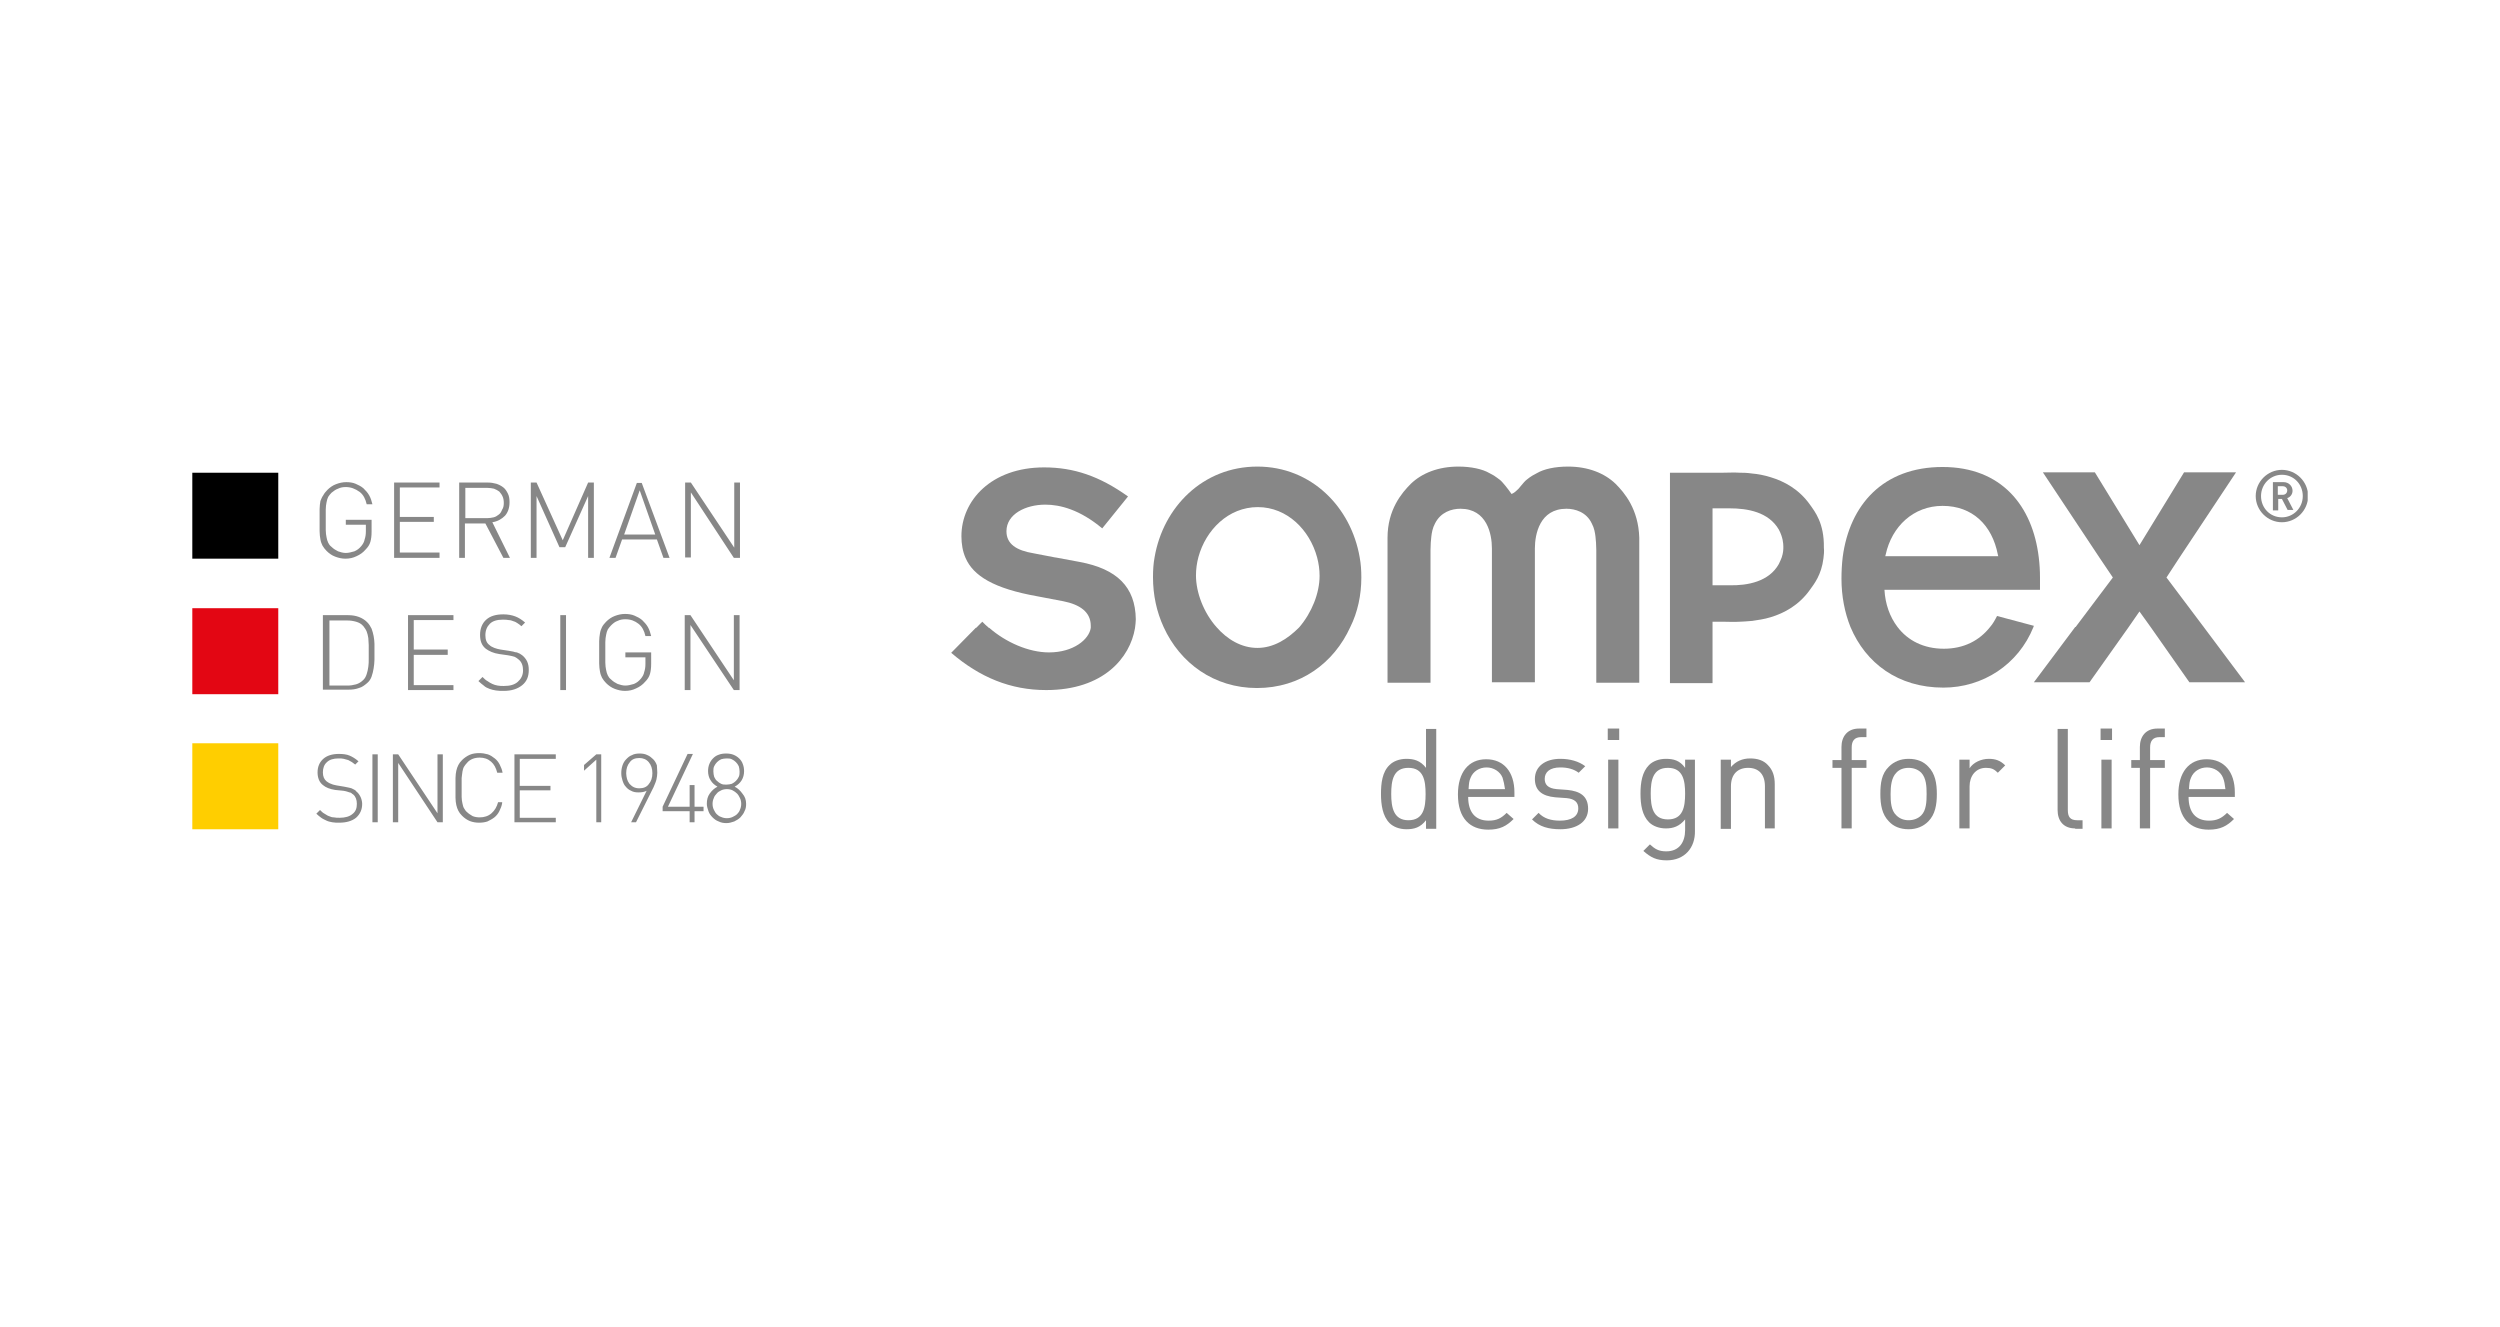 <?xml version="1.0" encoding="UTF-8"?>
<svg xmlns="http://www.w3.org/2000/svg" width="260" height="138" viewBox="0 0 260 138" fill="none">
  <g clip-path="url(#clip0_5288_7428)">
    <path d="M112.291 58.443L109.779 57.975H109.737L107.523 57.549C105.693 57.251 104.671 56.57 104.671 55.25C104.671 53.462 106.672 52.483 108.715 52.483C110.248 52.483 112.291 52.994 114.632 54.952L117.314 51.632C114.334 49.503 111.652 48.609 108.587 48.609C103.096 48.609 99.988 52.057 99.988 55.761C99.988 56.57 100.116 57.336 100.414 58.017C101.223 59.89 103.351 61.21 107.906 62.019L110.588 62.53C112.291 62.87 113.44 63.636 113.44 65.084C113.44 65.169 113.44 65.212 113.44 65.297C113.27 66.489 111.652 67.851 109.098 67.851C106.97 67.851 104.586 66.787 102.883 65.297H102.841C102.585 65.084 102.372 64.871 102.159 64.658L101.521 65.297H101.478L98.924 67.893C101.904 70.448 105.097 71.767 108.8 71.767C114.803 71.767 117.527 68.362 118.038 65.339C118.08 64.999 118.123 64.701 118.123 64.403C118.08 61.04 116.165 59.167 112.291 58.443Z" fill="#878787"></path>
    <path d="M130.766 67.383C129.106 67.383 127.616 66.489 126.509 65.212C125.19 63.722 124.381 61.636 124.381 59.848C124.381 59.209 124.466 58.571 124.636 57.932C125.402 55.123 127.744 52.739 130.809 52.739C133.874 52.739 136.215 55.123 136.981 57.975C137.152 58.613 137.237 59.252 137.237 59.891C137.237 61.678 136.428 63.722 135.108 65.254C133.874 66.489 132.426 67.383 130.766 67.383ZM141.579 60.061C141.579 59.337 141.536 58.656 141.409 57.975C140.515 52.739 136.385 48.524 130.766 48.524C125.105 48.524 120.975 52.739 120.081 57.932C119.954 58.613 119.911 59.294 119.911 60.018C119.911 61.891 120.294 63.637 121.018 65.212C122.721 68.958 126.254 71.555 130.724 71.555C135.236 71.555 138.727 68.958 140.43 65.212C141.196 63.679 141.579 61.891 141.579 60.061Z" fill="#878787"></path>
    <path d="M196.111 57.677C196.749 54.74 199.005 52.611 202.028 52.611C205.135 52.611 207.179 54.612 207.775 57.677L207.817 57.848H196.068L196.111 57.677ZM212.159 61.338V60.061C212.159 59.337 212.117 58.656 212.032 57.975C211.393 52.611 208.158 48.567 202.028 48.567C195.855 48.567 192.365 52.484 191.641 57.933C191.556 58.656 191.513 59.423 191.513 60.189C191.513 62.019 191.854 63.722 192.45 65.212C194.025 68.958 197.388 71.512 202.113 71.512C206.2 71.512 209.903 69.129 211.478 65.212C211.478 65.17 211.521 65.127 211.521 65.084L207.69 64.063C207.477 64.488 207.264 64.872 206.966 65.212C205.859 66.617 204.242 67.468 202.156 67.468C200.07 67.468 198.409 66.617 197.345 65.212C196.536 64.148 196.068 62.828 195.983 61.338H212.159Z" fill="#878787"></path>
    <path d="M168.015 50.312C166.865 49.206 165.163 48.524 163.077 48.524C161.714 48.524 160.565 48.78 159.841 49.206L159.373 49.461C159.16 49.589 158.99 49.716 158.777 49.887C158.607 50.014 158.394 50.27 158.181 50.525C158.053 50.653 157.968 50.823 157.798 50.951C157.67 51.079 157.5 51.249 157.202 51.377C156.989 51.079 156.776 50.781 156.563 50.525C156.351 50.27 156.138 50.014 155.967 49.887C155.755 49.716 155.542 49.589 155.372 49.461L154.903 49.206C154.18 48.78 152.988 48.524 151.668 48.524C149.582 48.524 147.879 49.206 146.73 50.312C145.793 51.249 144.303 52.994 144.303 55.931V57.932V65.212V71.001H148.773V57.209C148.773 56.655 148.816 56.187 148.858 55.804C148.901 55.421 148.986 54.91 149.241 54.442C149.837 53.25 150.987 52.909 151.881 52.909C154.648 52.909 155.159 55.548 155.159 57.038V57.932V65.212V70.959H159.628V65.212V57.932V57.038C159.628 55.548 160.139 52.909 162.906 52.909C163.8 52.909 164.992 53.25 165.546 54.442C165.801 54.91 165.886 55.421 165.929 55.804C165.971 56.187 166.014 56.655 166.014 57.209V57.932V65.212V71.001H170.484V55.931C170.399 52.952 168.951 51.249 168.015 50.312Z" fill="#878787"></path>
    <path d="M185.298 57.974C185.213 58.187 185.128 58.4 185 58.656C183.978 60.486 181.765 60.912 179.849 60.869C179.253 60.869 178.657 60.869 178.104 60.869V52.866C178.657 52.866 179.253 52.866 179.849 52.866C181.765 52.866 183.936 53.249 185 55.08C185.426 55.889 185.468 56.527 185.468 56.868C185.468 57.123 185.468 57.464 185.298 57.974ZM188.235 52.483C187.086 50.865 185.553 50.056 184.149 49.631C183.467 49.418 182.786 49.29 182.233 49.248C181.68 49.163 181.211 49.163 180.956 49.163C180.36 49.12 179.721 49.163 179.125 49.163H173.676V56.91C173.676 59.72 173.676 62.487 173.676 65.296V71.043H178.104V64.658H179.125C179.721 64.658 180.36 64.7 180.956 64.658C181.211 64.658 181.68 64.615 182.233 64.573C182.786 64.488 183.467 64.402 184.149 64.19C185.553 63.764 187.086 62.955 188.235 61.337C188.661 60.741 189.427 59.805 189.64 58.059C189.683 57.719 189.725 57.336 189.683 56.953C189.725 54.398 188.746 53.207 188.235 52.483Z" fill="#878787"></path>
    <path d="M233.487 70.958L229.187 65.211L225.313 60.06L226.676 57.975L232.55 49.12H227.144L222.504 56.697L217.864 49.12H212.457L218.332 57.975L219.737 60.06L215.863 65.211H215.82L211.521 70.958H217.31L221.354 65.254L222.504 63.594L223.696 65.254L227.697 70.958H233.487Z" fill="#878787"></path>
    <path d="M237.318 53.803C236.084 53.803 235.147 52.824 235.147 51.59C235.147 50.355 236.126 49.376 237.318 49.376C238.553 49.376 239.489 50.355 239.489 51.59C239.489 52.824 238.51 53.803 237.318 53.803ZM237.318 48.865C235.828 48.865 234.594 50.1 234.594 51.59C234.594 53.08 235.828 54.314 237.318 54.314C238.808 54.314 240.043 53.08 240.043 51.59C240.043 50.1 238.808 48.865 237.318 48.865Z" fill="#878787"></path>
    <path d="M237.403 51.461H236.892V50.567H237.403C237.701 50.567 237.871 50.78 237.871 50.993C237.871 51.291 237.659 51.461 237.403 51.461ZM238.425 51.036C238.425 50.567 238.042 50.142 237.488 50.142H236.382V53.079H236.935V51.887H237.318L237.914 53.036H238.51L237.871 51.802C238.169 51.717 238.425 51.419 238.425 51.036Z" fill="#878787"></path>
    <path d="M146.474 79.856C144.899 79.856 144.687 81.175 144.687 82.58C144.687 83.985 144.942 85.305 146.474 85.305C148.05 85.305 148.262 83.985 148.262 82.58C148.262 81.175 148.05 79.856 146.474 79.856ZM148.305 86.156V85.305C147.709 86.071 147.07 86.241 146.262 86.241C145.538 86.241 144.899 85.986 144.516 85.603C143.793 84.879 143.622 83.687 143.622 82.58C143.622 81.473 143.75 80.281 144.516 79.558C144.899 79.174 145.538 78.919 146.262 78.919C147.028 78.919 147.709 79.089 148.305 79.856V75.811H149.369V86.198H148.305V86.156Z" fill="#878787"></path>
    <path d="M156.265 80.877C156.01 80.239 155.329 79.813 154.605 79.813C153.839 79.813 153.2 80.239 152.945 80.877C152.775 81.261 152.775 81.474 152.732 82.07H156.521C156.436 81.516 156.393 81.303 156.265 80.877ZM152.69 82.878C152.69 84.453 153.413 85.347 154.818 85.347C155.67 85.347 156.138 85.092 156.691 84.538L157.415 85.177C156.691 85.901 156.01 86.284 154.776 86.284C152.902 86.284 151.625 85.135 151.625 82.623C151.625 80.324 152.732 78.962 154.563 78.962C156.393 78.962 157.5 80.282 157.5 82.41V82.878H152.69Z" fill="#878787"></path>
    <path d="M162.268 86.241C161.076 86.241 160.097 85.986 159.331 85.219L160.012 84.538C160.565 85.134 161.331 85.347 162.225 85.347C163.417 85.347 164.141 84.921 164.141 84.07C164.141 83.431 163.758 83.091 162.949 83.006L161.757 82.921C160.352 82.793 159.628 82.197 159.628 81.005C159.628 79.685 160.735 78.919 162.268 78.919C163.289 78.919 164.183 79.174 164.865 79.685L164.183 80.366C163.673 79.983 163.034 79.813 162.268 79.813C161.204 79.813 160.65 80.281 160.65 81.005C160.65 81.601 160.991 81.984 161.885 82.069L163.034 82.154C164.269 82.282 165.163 82.75 165.163 84.112C165.163 85.475 163.971 86.241 162.268 86.241Z" fill="#878787"></path>
    <path d="M168.313 86.156H167.248V79.004H168.313V86.156ZM168.398 76.96H167.206V75.769H168.398V76.96Z" fill="#878787"></path>
    <path d="M173.464 79.856C171.889 79.856 171.676 81.175 171.676 82.537C171.676 83.9 171.889 85.219 173.464 85.219C175.039 85.219 175.252 83.9 175.252 82.537C175.252 81.175 175.039 79.856 173.464 79.856ZM173.336 89.476C172.272 89.476 171.676 89.178 170.909 88.497L171.591 87.816C172.101 88.284 172.485 88.54 173.293 88.54C174.656 88.54 175.252 87.561 175.252 86.326V85.219C174.656 85.943 174.017 86.156 173.251 86.156C172.527 86.156 171.889 85.9 171.505 85.517C170.782 84.794 170.611 83.687 170.611 82.537C170.611 81.388 170.782 80.281 171.505 79.558C171.889 79.174 172.527 78.919 173.251 78.919C174.06 78.919 174.698 79.089 175.252 79.856V79.004H176.273V86.411C176.316 88.157 175.209 89.476 173.336 89.476Z" fill="#878787"></path>
    <path d="M183.553 86.156V81.772C183.553 80.495 182.872 79.856 181.807 79.856C180.743 79.856 180.019 80.495 180.019 81.772V86.199H178.955V79.005H180.019V79.771C180.53 79.175 181.211 78.877 182.02 78.877C182.786 78.877 183.425 79.09 183.851 79.558C184.361 80.069 184.574 80.707 184.574 81.559V86.156H183.553Z" fill="#878787"></path>
    <path d="M192.577 79.855V86.156H191.513V79.855H190.577V79.046H191.513V77.684C191.513 76.62 192.109 75.769 193.344 75.769H194.11V76.662H193.557C192.875 76.662 192.577 77.046 192.577 77.727V79.046H194.11V79.855H192.577Z" fill="#878787"></path>
    <path d="M199.814 80.366C199.474 80.026 199.005 79.856 198.495 79.856C197.984 79.856 197.515 80.026 197.217 80.366C196.707 80.877 196.622 81.771 196.622 82.58C196.622 83.389 196.664 84.283 197.217 84.794C197.558 85.134 197.984 85.304 198.495 85.304C199.005 85.304 199.474 85.134 199.814 84.794C200.325 84.283 200.368 83.389 200.368 82.58C200.368 81.771 200.325 80.92 199.814 80.366ZM200.538 85.432C200.027 85.943 199.346 86.241 198.495 86.241C197.601 86.241 196.92 85.943 196.451 85.432C195.728 84.708 195.557 83.687 195.557 82.58C195.557 81.473 195.685 80.451 196.451 79.728C196.962 79.217 197.643 78.919 198.495 78.919C199.389 78.919 200.07 79.217 200.538 79.728C201.262 80.451 201.432 81.473 201.432 82.58C201.432 83.687 201.262 84.708 200.538 85.432Z" fill="#878787"></path>
    <path d="M207.775 80.366C207.392 79.983 207.094 79.856 206.54 79.856C205.476 79.856 204.837 80.707 204.837 81.771V86.156H203.773V79.004H204.837V79.898C205.221 79.302 206.029 78.919 206.838 78.919C207.519 78.919 208.03 79.089 208.541 79.6L207.775 80.366Z" fill="#878787"></path>
    <path d="M215.82 86.156C214.586 86.156 213.99 85.347 213.99 84.24V75.811H215.054V84.24C215.054 84.921 215.267 85.305 216.033 85.305H216.587V86.198H215.82" fill="#878787"></path>
    <path d="M219.609 86.156H218.545V79.004H219.609V86.156ZM219.652 76.96H218.46V75.769H219.652V76.96Z" fill="#878787"></path>
    <path d="M223.611 79.855V86.156H222.546V79.855H221.652V79.046H222.546V77.684C222.546 76.62 223.142 75.769 224.377 75.769H225.143V76.662H224.59C223.909 76.662 223.611 77.046 223.611 77.727V79.046H225.143V79.855H223.611Z" fill="#878787"></path>
    <path d="M231.188 80.877C230.933 80.239 230.252 79.813 229.528 79.813C228.762 79.813 228.123 80.239 227.868 80.877C227.697 81.261 227.697 81.474 227.655 82.07H231.444C231.358 81.516 231.358 81.303 231.188 80.877ZM227.612 82.878C227.612 84.453 228.336 85.347 229.741 85.347C230.55 85.347 231.06 85.092 231.614 84.538L232.337 85.177C231.614 85.901 230.933 86.284 229.698 86.284C227.825 86.284 226.548 85.135 226.548 82.623C226.548 80.324 227.655 78.962 229.485 78.962C231.316 78.962 232.423 80.282 232.423 82.41V82.878H227.612Z" fill="#878787"></path>
    <path fill-rule="evenodd" clip-rule="evenodd" d="M37.666 83.602C37.666 84.198 37.454 84.666 37.028 85.049C36.602 85.39 36.006 85.56 35.282 85.56C35.027 85.56 34.772 85.56 34.559 85.517C34.346 85.475 34.133 85.432 33.963 85.347C33.793 85.262 33.58 85.177 33.41 85.049C33.239 84.921 33.069 84.794 32.899 84.624L33.282 84.24C33.452 84.411 33.58 84.538 33.75 84.624C33.92 84.709 34.048 84.836 34.218 84.879C34.389 84.964 34.559 85.007 34.729 85.007C34.899 85.049 35.112 85.049 35.325 85.049C35.879 85.049 36.347 84.921 36.645 84.666C36.985 84.411 37.113 84.07 37.113 83.602C37.113 83.176 36.985 82.836 36.73 82.623C36.645 82.58 36.602 82.538 36.56 82.495C36.517 82.453 36.432 82.41 36.347 82.41C36.262 82.367 36.176 82.367 36.091 82.325C36.006 82.282 35.879 82.282 35.708 82.24L34.857 82.154C34.303 82.069 33.878 81.899 33.58 81.644C33.197 81.346 33.026 80.877 33.026 80.324C33.026 79.728 33.239 79.26 33.622 78.919C34.005 78.579 34.559 78.408 35.24 78.408C35.666 78.408 36.049 78.451 36.347 78.579C36.645 78.706 36.943 78.877 37.283 79.175L36.943 79.515C36.815 79.43 36.73 79.345 36.602 79.26C36.474 79.175 36.347 79.132 36.219 79.047C36.091 79.004 35.921 78.962 35.751 78.919C35.581 78.877 35.41 78.877 35.197 78.877C34.687 78.877 34.261 79.004 34.005 79.26C33.707 79.515 33.58 79.898 33.58 80.324C33.58 80.75 33.707 81.048 33.963 81.26C34.091 81.346 34.261 81.473 34.431 81.516C34.601 81.601 34.814 81.644 35.027 81.686L35.793 81.814L36.219 81.899C36.347 81.942 36.474 81.942 36.56 81.984C36.645 82.027 36.73 82.069 36.815 82.112C36.9 82.154 36.985 82.197 37.028 82.282C37.241 82.453 37.368 82.623 37.496 82.878C37.581 83.049 37.666 83.347 37.666 83.602ZM39.284 85.517H38.731V78.451H39.284V85.517ZM46.053 85.517H45.499L41.413 79.345V85.517H40.859V78.451H41.413L45.499 84.581V78.451H46.053V85.517ZM52.225 83.517C52.183 83.815 52.055 84.113 51.927 84.368C51.8 84.624 51.629 84.836 51.416 85.007C51.204 85.177 50.948 85.305 50.693 85.432C50.437 85.517 50.139 85.56 49.841 85.56C49.501 85.56 49.203 85.517 48.862 85.39C48.564 85.262 48.309 85.092 48.053 84.836C47.883 84.666 47.755 84.496 47.67 84.326C47.585 84.155 47.5 83.942 47.457 83.73C47.415 83.517 47.372 83.261 47.372 82.963V81.942V80.92C47.372 80.622 47.415 80.367 47.457 80.154C47.5 79.941 47.585 79.728 47.67 79.558C47.755 79.388 47.883 79.217 48.053 79.047C48.266 78.834 48.564 78.621 48.862 78.493C49.16 78.366 49.501 78.323 49.841 78.323C50.139 78.323 50.437 78.366 50.735 78.451C50.991 78.536 51.246 78.706 51.459 78.877C51.672 79.047 51.842 79.26 51.97 79.515C52.097 79.771 52.225 80.069 52.268 80.367H51.714C51.587 79.856 51.374 79.473 51.076 79.217C50.735 78.919 50.352 78.791 49.884 78.791C49.629 78.791 49.373 78.834 49.16 78.919C48.947 79.004 48.734 79.132 48.564 79.345C48.437 79.473 48.351 79.6 48.266 79.728C48.181 79.856 48.139 80.026 48.096 80.239C48.053 80.452 48.053 80.665 48.011 80.92V81.899V82.878C48.011 83.134 48.053 83.389 48.096 83.559C48.139 83.772 48.181 83.942 48.266 84.07C48.351 84.198 48.437 84.368 48.564 84.453C48.734 84.624 48.947 84.751 49.16 84.879C49.373 84.964 49.629 85.007 49.884 85.007C50.352 85.007 50.778 84.879 51.118 84.581C51.459 84.283 51.672 83.9 51.8 83.432H52.225V83.517ZM57.802 85.517H53.502V78.451H57.802V78.919H54.056V81.729H57.248V82.197H54.056V85.049H57.802V85.517ZM62.527 85.517H62.016V79.004L60.739 80.154V79.558L62.016 78.451H62.527V85.517ZM68.359 80.367C68.359 80.579 68.317 80.835 68.274 81.048C68.231 81.26 68.104 81.558 67.976 81.856L66.145 85.517H65.635L67.252 82.24C66.997 82.367 66.742 82.41 66.401 82.41C66.103 82.41 65.847 82.367 65.635 82.24C65.422 82.154 65.209 81.984 65.081 81.814C64.911 81.644 64.826 81.431 64.741 81.175C64.656 80.92 64.613 80.665 64.613 80.409C64.613 80.111 64.656 79.856 64.741 79.6C64.826 79.345 64.954 79.132 65.124 78.962C65.294 78.791 65.464 78.621 65.72 78.536C65.933 78.408 66.231 78.366 66.529 78.366C66.827 78.366 67.082 78.408 67.338 78.536C67.55 78.621 67.763 78.791 67.933 78.962C68.104 79.132 68.231 79.345 68.317 79.6C68.317 79.813 68.359 80.069 68.359 80.367ZM67.848 80.409C67.848 79.941 67.721 79.558 67.465 79.26C67.21 78.962 66.869 78.834 66.486 78.834C66.06 78.834 65.72 78.962 65.507 79.26C65.252 79.558 65.124 79.941 65.124 80.409C65.124 80.622 65.166 80.835 65.209 81.005C65.252 81.175 65.337 81.346 65.464 81.516C65.592 81.644 65.72 81.771 65.89 81.856C66.06 81.942 66.273 81.984 66.486 81.984C66.912 81.984 67.252 81.856 67.465 81.558C67.721 81.26 67.848 80.877 67.848 80.409ZM73.169 84.368H72.233V85.517H71.722V84.368H68.913V83.9L71.509 78.408H72.063L69.466 83.9H71.722V81.644H72.233V83.9H73.169V84.368ZM77.597 83.602C77.597 83.9 77.554 84.155 77.427 84.368C77.341 84.624 77.171 84.794 77.001 85.007C76.831 85.177 76.618 85.305 76.362 85.432C76.107 85.517 75.851 85.603 75.553 85.603C75.255 85.603 75 85.56 74.745 85.432C74.489 85.347 74.276 85.177 74.106 85.007C73.936 84.836 73.766 84.624 73.68 84.368C73.595 84.113 73.51 83.857 73.51 83.602C73.51 83.176 73.595 82.836 73.808 82.538C74.021 82.24 74.276 81.984 74.617 81.814C74.319 81.644 74.064 81.431 73.893 81.133C73.723 80.877 73.638 80.537 73.638 80.196C73.638 79.941 73.68 79.686 73.766 79.473C73.851 79.26 73.978 79.047 74.149 78.877C74.319 78.706 74.489 78.579 74.745 78.493C74.957 78.408 75.213 78.366 75.511 78.366C75.809 78.366 76.064 78.408 76.277 78.493C76.49 78.579 76.703 78.706 76.873 78.877C77.043 79.047 77.171 79.217 77.256 79.473C77.341 79.686 77.384 79.941 77.384 80.196C77.384 80.92 77.043 81.473 76.405 81.814C76.745 81.984 77.001 82.24 77.214 82.538C77.469 82.836 77.597 83.176 77.597 83.602ZM76.916 80.239C76.916 80.026 76.873 79.856 76.831 79.686C76.745 79.515 76.66 79.388 76.532 79.26C76.405 79.132 76.277 79.047 76.107 78.962C75.936 78.877 75.766 78.877 75.553 78.877C75.341 78.877 75.17 78.919 75 78.962C74.83 79.047 74.702 79.132 74.574 79.26C74.447 79.388 74.362 79.515 74.276 79.686C74.191 79.856 74.191 80.026 74.191 80.239C74.191 80.452 74.234 80.622 74.276 80.792C74.362 80.963 74.447 81.133 74.574 81.218C74.702 81.346 74.83 81.431 75 81.516C75.17 81.601 75.341 81.601 75.553 81.601C75.766 81.601 75.936 81.558 76.107 81.516C76.277 81.431 76.405 81.346 76.532 81.218C76.66 81.09 76.745 80.963 76.831 80.792C76.916 80.622 76.916 80.409 76.916 80.239ZM77.086 83.602C77.086 83.389 77.043 83.176 76.958 83.006C76.873 82.836 76.788 82.665 76.66 82.538C76.532 82.41 76.362 82.282 76.192 82.197C76.022 82.112 75.809 82.069 75.596 82.069C75.383 82.069 75.17 82.112 75 82.197C74.83 82.282 74.659 82.367 74.532 82.538C74.404 82.665 74.276 82.836 74.234 83.006C74.149 83.176 74.106 83.389 74.106 83.602C74.106 83.815 74.149 84.028 74.234 84.198C74.319 84.368 74.404 84.538 74.532 84.666C74.659 84.794 74.83 84.921 75 84.964C75.17 85.049 75.383 85.092 75.596 85.092C75.809 85.092 76.022 85.049 76.192 84.964C76.362 84.879 76.532 84.794 76.66 84.666C76.788 84.538 76.916 84.368 76.958 84.198C77.043 84.028 77.086 83.815 77.086 83.602Z" fill="#878787"></path>
    <path fill-rule="evenodd" clip-rule="evenodd" d="M38.944 67.766V68.617C38.944 68.915 38.901 69.213 38.858 69.511C38.816 69.809 38.731 70.107 38.645 70.363C38.56 70.618 38.39 70.874 38.177 71.044C37.922 71.257 37.666 71.47 37.326 71.555C36.985 71.682 36.645 71.725 36.219 71.725H33.58V63.977H36.219C37.028 63.977 37.709 64.233 38.177 64.701C38.39 64.914 38.518 65.127 38.645 65.382C38.731 65.638 38.816 65.893 38.858 66.148C38.901 66.404 38.944 66.702 38.944 66.957V67.766ZM38.347 67.766V67.085C38.347 66.829 38.305 66.617 38.305 66.361C38.262 66.106 38.22 65.893 38.135 65.68C38.05 65.467 37.922 65.297 37.794 65.127C37.581 64.871 37.326 64.744 37.028 64.658C36.73 64.573 36.432 64.531 36.134 64.531H34.261V71.299H36.134C36.432 71.299 36.73 71.257 37.028 71.172C37.326 71.087 37.581 70.916 37.794 70.703C37.964 70.533 38.05 70.363 38.135 70.107C38.22 69.852 38.262 69.639 38.305 69.341C38.347 69.086 38.347 68.788 38.347 68.532V67.766ZM47.159 71.768H42.434V63.977H47.159V64.488H43.03V67.553H46.563V68.107H43.03V71.257H47.159V71.768ZM54.992 69.682C54.992 70.363 54.779 70.874 54.311 71.257C53.843 71.64 53.204 71.853 52.395 71.853C52.097 71.853 51.842 71.853 51.587 71.81C51.331 71.768 51.118 71.725 50.906 71.64C50.693 71.555 50.48 71.47 50.31 71.299C50.139 71.172 49.926 71.001 49.756 70.831L50.182 70.405C50.352 70.576 50.522 70.746 50.693 70.831C50.863 70.959 51.033 71.044 51.204 71.129C51.374 71.214 51.544 71.257 51.757 71.299C51.97 71.342 52.183 71.342 52.395 71.342C53.034 71.342 53.502 71.214 53.843 70.916C54.183 70.618 54.396 70.235 54.396 69.724C54.396 69.256 54.269 68.873 53.971 68.617C53.885 68.575 53.843 68.49 53.758 68.447C53.673 68.405 53.63 68.362 53.545 68.319C53.46 68.277 53.375 68.277 53.247 68.234C53.119 68.192 52.992 68.192 52.821 68.149L51.927 68.021C51.331 67.936 50.863 67.723 50.522 67.468C50.097 67.127 49.926 66.659 49.926 66.021C49.926 65.382 50.139 64.829 50.565 64.446C50.991 64.062 51.587 63.892 52.353 63.892C52.821 63.892 53.247 63.977 53.587 64.105C53.928 64.233 54.269 64.446 54.609 64.744L54.226 65.127C54.098 64.999 53.971 64.914 53.843 64.829C53.715 64.744 53.587 64.658 53.417 64.616C53.289 64.573 53.119 64.488 52.906 64.488C52.736 64.446 52.523 64.446 52.268 64.446C51.714 64.446 51.246 64.573 50.948 64.871C50.65 65.169 50.48 65.552 50.48 66.063C50.48 66.531 50.608 66.872 50.906 67.085C51.033 67.213 51.204 67.298 51.416 67.383C51.629 67.468 51.842 67.511 52.055 67.553L52.906 67.681L53.375 67.766C53.502 67.809 53.63 67.851 53.758 67.851C53.843 67.894 53.971 67.936 54.056 67.979C54.141 68.021 54.226 68.107 54.311 68.149C54.524 68.319 54.694 68.532 54.822 68.788C54.95 69.086 54.992 69.341 54.992 69.682ZM58.866 71.768H58.27V63.977H58.866V71.768ZM67.721 69.043C67.721 69.469 67.678 69.809 67.593 70.107C67.508 70.405 67.337 70.661 67.082 70.916C66.827 71.214 66.529 71.427 66.145 71.597C65.805 71.768 65.422 71.853 64.996 71.853C64.613 71.853 64.272 71.768 63.932 71.64C63.591 71.512 63.293 71.299 63.038 71.044C62.868 70.874 62.74 70.703 62.612 70.49C62.527 70.32 62.442 70.107 62.399 69.852C62.357 69.597 62.314 69.341 62.314 69.001V67.851V66.702C62.314 66.404 62.357 66.106 62.399 65.85C62.442 65.595 62.527 65.382 62.612 65.212C62.697 65.042 62.868 64.829 63.038 64.658C63.293 64.403 63.591 64.19 63.932 64.062C64.272 63.935 64.613 63.85 64.996 63.85C65.337 63.85 65.677 63.892 65.975 64.02C66.273 64.148 66.529 64.275 66.784 64.488C66.997 64.701 67.21 64.914 67.38 65.212C67.55 65.51 67.635 65.808 67.721 66.148H67.125C66.997 65.595 66.784 65.169 66.401 64.871C66.018 64.573 65.592 64.403 65.039 64.403C64.741 64.403 64.485 64.446 64.23 64.573C63.974 64.658 63.762 64.829 63.549 65.042C63.421 65.169 63.293 65.34 63.208 65.467C63.123 65.638 63.081 65.808 63.038 66.021C62.995 66.234 62.953 66.489 62.953 66.787V67.851V68.915C62.953 69.213 62.995 69.469 63.038 69.682C63.081 69.894 63.123 70.065 63.208 70.235C63.293 70.405 63.379 70.533 63.549 70.661C63.762 70.874 63.974 71.001 64.23 71.129C64.485 71.214 64.741 71.299 65.039 71.299C65.337 71.299 65.635 71.214 65.933 71.129C66.231 71.001 66.444 70.831 66.656 70.576C66.827 70.363 66.954 70.15 66.997 69.894C67.082 69.639 67.125 69.384 67.125 69.043V68.362H65.039V67.851H67.721V69.043ZM76.916 71.768H76.32L71.807 64.999V71.768H71.211V63.977H71.807L76.32 70.746V63.977H76.916V71.768Z" fill="#878787"></path>
    <path fill-rule="evenodd" clip-rule="evenodd" d="M38.645 55.294C38.645 55.719 38.603 56.06 38.518 56.358C38.433 56.656 38.262 56.911 38.007 57.167C37.752 57.465 37.454 57.677 37.07 57.848C36.73 58.018 36.347 58.103 35.921 58.103C35.538 58.103 35.197 58.018 34.857 57.89C34.516 57.763 34.218 57.55 33.963 57.294C33.793 57.124 33.665 56.954 33.537 56.741C33.452 56.571 33.367 56.358 33.324 56.102C33.282 55.847 33.239 55.592 33.239 55.251V54.102V52.952C33.239 52.654 33.282 52.356 33.324 52.101C33.409 51.888 33.495 51.675 33.622 51.505C33.707 51.334 33.878 51.122 34.048 50.951C34.303 50.696 34.601 50.483 34.942 50.355C35.282 50.228 35.623 50.143 36.006 50.143C36.347 50.143 36.687 50.185 36.985 50.313C37.283 50.441 37.539 50.568 37.794 50.781C38.007 50.994 38.22 51.207 38.39 51.505C38.56 51.803 38.645 52.101 38.731 52.441H38.135C38.007 51.888 37.794 51.462 37.411 51.164C36.943 50.824 36.474 50.653 35.964 50.653C35.666 50.653 35.41 50.696 35.155 50.824C34.899 50.909 34.687 51.079 34.474 51.249C34.346 51.377 34.218 51.547 34.133 51.675C34.048 51.845 34.005 52.016 33.963 52.228C33.92 52.441 33.878 52.697 33.878 52.995V54.059V55.123C33.878 55.421 33.92 55.677 33.963 55.889C34.005 56.102 34.048 56.273 34.133 56.443C34.218 56.613 34.303 56.741 34.474 56.869C34.687 57.081 34.899 57.209 35.155 57.337C35.41 57.422 35.666 57.507 35.964 57.507C36.262 57.507 36.56 57.422 36.858 57.337C37.156 57.209 37.368 57.039 37.581 56.783C37.752 56.571 37.879 56.358 37.922 56.102C38.007 55.847 38.05 55.592 38.05 55.251V54.57H35.964V54.059H38.645V55.294ZM45.712 58.018H40.987V50.185H45.712V50.696H41.583V53.761H45.116V54.272H41.583V57.465H45.712V58.018ZM53.034 58.018H52.353L50.48 54.442H48.351V58.018H47.755V50.185H50.735C51.033 50.185 51.331 50.228 51.629 50.313C51.885 50.398 52.14 50.526 52.353 50.696C52.566 50.866 52.694 51.079 52.821 51.334C52.949 51.59 52.992 51.888 52.992 52.228C52.992 52.825 52.821 53.293 52.523 53.633C52.183 53.974 51.757 54.229 51.204 54.314L53.034 58.018ZM52.395 52.314C52.395 52.058 52.353 51.803 52.268 51.633C52.183 51.42 52.055 51.292 51.927 51.122C51.757 50.994 51.587 50.909 51.374 50.824C51.161 50.781 50.948 50.739 50.693 50.739H48.394V53.889H50.65C50.906 53.889 51.118 53.846 51.331 53.804C51.544 53.761 51.714 53.633 51.885 53.506C52.055 53.378 52.14 53.208 52.225 52.995C52.353 52.825 52.395 52.569 52.395 52.314ZM61.761 58.018H61.165V51.59L58.781 56.911H58.185L55.801 51.59V58.018H55.205V50.185H55.801L58.526 56.188L61.165 50.185H61.761V58.018ZM69.636 58.018H68.998L68.317 56.102H64.698L64.017 58.018H63.379L66.231 50.228H66.742L69.636 58.018ZM68.146 55.592L66.529 50.994L64.911 55.592H68.146ZM76.916 58.018H76.32L71.85 51.207V57.975H71.254V50.185H71.85L76.362 56.954V50.185H76.958V58.018H76.916Z" fill="#878787"></path>
    <path d="M28.94 49.163H20V58.103H28.94V49.163Z" fill="black"></path>
    <path d="M28.94 63.254H20V72.194H28.94V63.254Z" fill="#E30613"></path>
    <path d="M28.94 77.302H20V86.241H28.94V77.302Z" fill="#FFCE00"></path>
  </g>
  <defs>
    <clipPath id="clip0_5288_7428">
      <rect width="220" height="40.952" fill="white" transform="translate(20 48.524)"></rect>
    </clipPath>
  </defs>
</svg>
